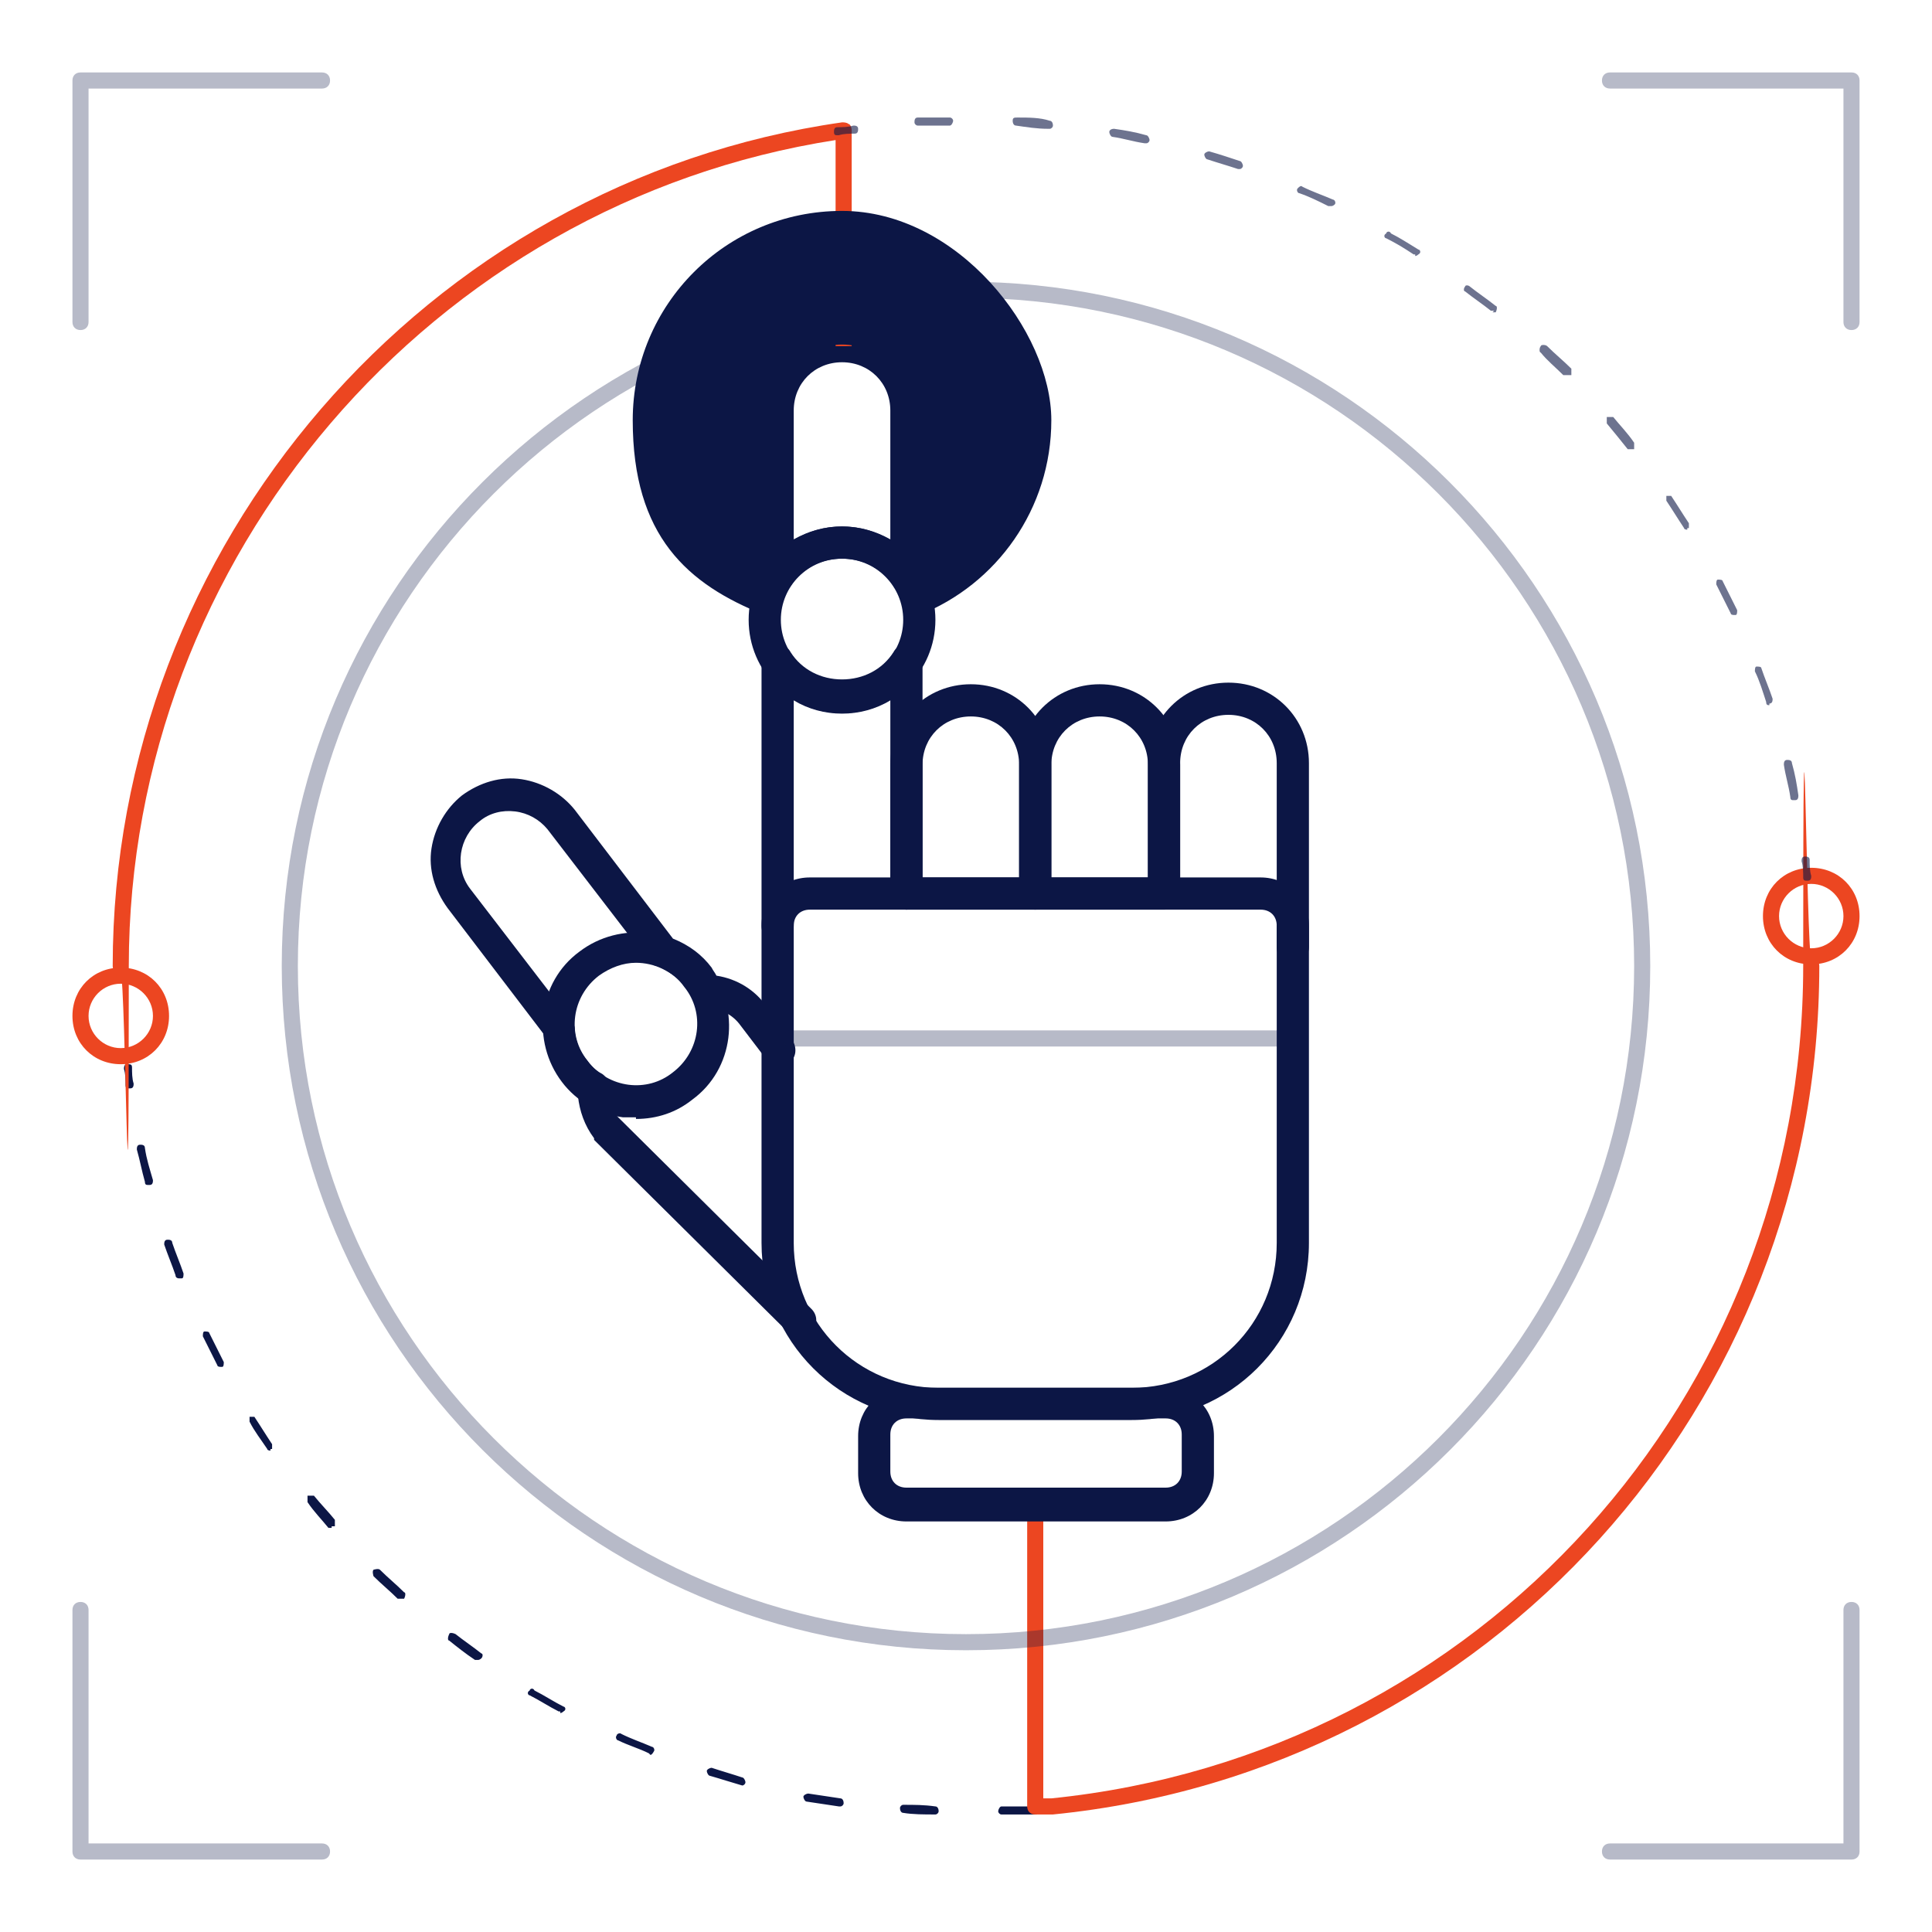 <?xml version="1.0" encoding="UTF-8"?>
<svg id="Laag_1" xmlns="http://www.w3.org/2000/svg" version="1.1" viewBox="0 0 120 120">
  <!-- Generator: Adobe Illustrator 29.3.0, SVG Export Plug-In . SVG Version: 2.1.0 Build 146)  -->
  <defs>
    <style>
      .st0 {
        fill: #ec4621;
      }

      .st1 {
        opacity: .6;
      }

      .st2 {
        opacity: .3;
      }

      .st3 {
        fill: #0c1645;
      }
    </style>
  </defs>
  <g>
    <path class="st3" d="M112.5,61.2h0c-.1,0-.2-.1-.2-.3,0-.3,0-.7,0-1s.1-.2.2-.2.2.1.2.2c0,.3,0,.7,0,1,0,.1-.1.2-.2.2Z"/>
    <path class="st3" d="M58.1,112.7h0c-.7,0-1.4,0-2-.1-.1,0-.2-.1-.2-.3,0-.1.1-.2.2-.2s0,0,0,0c.7,0,1.3,0,2,.1.1,0,.2.1.2.3,0,.1-.1.2-.2.2ZM62.2,112.7c-.1,0-.2-.1-.2-.2,0-.1.1-.3.2-.3.3,0,.7,0,1,0,.3,0,.7,0,1,0,.1,0,.3,0,.3.2,0,.1,0,.3-.2.3-.3,0-.7,0-1,0-.3,0-.7,0-1,0h0ZM52.1,112.2s0,0,0,0c-.7-.1-1.3-.2-2-.3-.1,0-.2-.2-.2-.3,0-.1.2-.2.3-.2.7.1,1.3.2,2,.3.1,0,.2.1.2.3,0,.1-.1.2-.2.2ZM68.3,112.1c-.1,0-.2,0-.2-.2,0-.1,0-.3.2-.3.7-.1,1.3-.2,2-.4.1,0,.3,0,.3.2,0,.1,0,.3-.2.3-.7.1-1.3.3-2,.4,0,0,0,0,0,0ZM46.1,110.9s0,0,0,0c-.7-.2-1.3-.4-2-.6-.1,0-.2-.2-.2-.3,0-.1.2-.2.3-.2.6.2,1.3.4,1.9.6.1,0,.2.2.2.3,0,.1-.1.2-.2.2ZM74.2,110.8c-.1,0-.2,0-.2-.2,0-.1,0-.3.2-.3.7-.2,1.3-.4,1.9-.6.1,0,.3,0,.3.2,0,.1,0,.3-.2.3-.6.2-1.3.4-2,.6,0,0,0,0,0,0ZM40.3,108.9s0,0,0,0c-.6-.3-1.3-.5-1.9-.8-.1,0-.2-.2-.1-.3,0-.1.2-.2.3-.1.6.3,1.2.5,1.9.8.1,0,.2.2.1.3,0,0-.1.2-.2.2ZM80,108.8c0,0-.2,0-.2-.2,0-.1,0-.3.1-.3.6-.3,1.2-.5,1.9-.8.1,0,.3,0,.3.1,0,.1,0,.3-.1.3-.6.3-1.2.6-1.9.8,0,0,0,0,0,0ZM34.8,106.3s0,0-.1,0c-.6-.3-1.2-.7-1.8-1-.1,0-.2-.2,0-.3,0-.1.2-.2.3,0,.6.3,1.2.7,1.8,1,.1,0,.2.2,0,.3,0,0-.1.1-.2.1ZM85.5,106.2c0,0-.2,0-.2-.1,0-.1,0-.3,0-.3.6-.3,1.2-.7,1.7-1,.1,0,.3,0,.3,0,0,.1,0,.3,0,.3-.6.4-1.2.7-1.8,1,0,0,0,0-.1,0ZM29.6,103.1s-.1,0-.1,0c-.6-.4-1.1-.8-1.6-1.2-.1,0-.1-.2,0-.4,0-.1.2-.1.4,0,.5.4,1.1.8,1.6,1.2.1,0,.1.2,0,.3,0,0-.1.1-.2.1ZM90.6,102.9c0,0-.2,0-.2-.1,0-.1,0-.3,0-.3.5-.4,1.1-.8,1.6-1.2.1,0,.3,0,.4,0,0,.1,0,.3,0,.4-.5.4-1.1.8-1.6,1.2,0,0,0,0-.1,0ZM24.9,99.3c0,0-.1,0-.2,0-.5-.5-1-.9-1.5-1.4,0,0-.1-.3,0-.4,0,0,.3-.1.4,0,.5.5,1,.9,1.5,1.4.1,0,.1.2,0,.4,0,0-.1,0-.2,0ZM95.3,99.1c0,0-.1,0-.2,0,0-.1,0-.3,0-.4.5-.5,1-.9,1.5-1.4,0,0,.3,0,.4,0,0,0,0,.3,0,.4-.5.5-1,.9-1.5,1.4,0,0-.1,0-.2,0ZM20.6,94.9c0,0-.1,0-.2,0-.4-.5-.9-1-1.3-1.6,0-.1,0-.3,0-.4.1,0,.3,0,.4,0,.4.5.9,1,1.3,1.5,0,.1,0,.3,0,.4,0,0-.1,0-.2,0ZM99.6,94.7c0,0-.1,0-.2,0-.1,0-.1-.2,0-.4.4-.5.9-1,1.3-1.6,0-.1.2-.1.4,0,.1,0,.1.2,0,.4-.4.5-.9,1.1-1.3,1.6,0,0-.1,0-.2,0ZM16.8,90.1c0,0-.2,0-.2-.1-.4-.6-.8-1.1-1.1-1.7,0-.1,0-.3,0-.3.1,0,.3,0,.3,0,.4.6.7,1.1,1.1,1.7,0,.1,0,.3,0,.3,0,0,0,0-.1,0ZM103.3,89.9s0,0-.1,0c-.1,0-.1-.2,0-.3.4-.6.8-1.1,1.1-1.7,0-.1.2-.1.3,0,.1,0,.2.2,0,.3-.4.6-.7,1.1-1.1,1.7,0,0-.1.1-.2.1ZM13.7,84.9c0,0-.2,0-.2-.1-.3-.6-.6-1.2-.9-1.8,0-.1,0-.3.1-.3.1,0,.3,0,.3.1.3.6.6,1.2.9,1.8,0,.1,0,.3-.1.3,0,0,0,0-.1,0ZM106.5,84.7s0,0-.1,0c-.1,0-.2-.2-.1-.3.3-.6.6-1.2.9-1.8,0-.1.2-.2.3-.1.1,0,.2.2.1.3-.3.6-.6,1.2-.9,1.8,0,0-.1.1-.2.1ZM11.1,79.4c0,0-.2,0-.2-.2-.2-.6-.5-1.3-.7-1.9,0-.1,0-.3.2-.3.1,0,.3,0,.3.2.2.6.5,1.3.7,1.9,0,.1,0,.3-.1.3,0,0,0,0,0,0ZM109,79.1s0,0,0,0c-.1,0-.2-.2-.1-.3.2-.6.5-1.3.7-1.9,0-.1.2-.2.3-.2.1,0,.2.2.2.3-.2.6-.5,1.3-.7,1.9,0,0-.1.2-.2.2ZM9.2,73.6c-.1,0-.2,0-.2-.2-.2-.7-.3-1.3-.5-2,0-.1,0-.3.2-.3.1,0,.3,0,.3.2.1.7.3,1.3.5,2,0,.1,0,.3-.2.3,0,0,0,0,0,0ZM110.9,73.3s0,0,0,0c-.1,0-.2-.2-.2-.3.2-.7.3-1.3.5-2,0-.1.2-.2.3-.2.1,0,.2.2.2.3-.1.7-.3,1.3-.5,2,0,.1-.1.2-.2.2ZM112,67.3s0,0,0,0c-.1,0-.2-.1-.2-.3,0-.7.2-1.3.2-2,0-.1.1-.3.3-.2.1,0,.2.1.2.3,0,.7-.1,1.4-.2,2,0,.1-.1.2-.2.2Z"/>
    <path class="st3" d="M8,67.6c-.1,0-.2,0-.2-.2,0-.3,0-.7-.1-1,0-.1,0-.3.2-.3.2,0,.3,0,.3.2,0,.3,0,.7.1,1,0,.1,0,.3-.2.3,0,0,0,0,0,0Z"/>
  </g>
  <g class="st2">
    <path class="st3" d="M5,20.5c-.3,0-.5-.2-.5-.5V5c0-.3.2-.5.5-.5h15c.3,0,.5.2.5.5s-.2.5-.5.5H5.5v14.5c0,.3-.2.5-.5.5Z"/>
  </g>
  <g class="st2">
    <path class="st3" d="M115,20.5c-.3,0-.5-.2-.5-.5V5.5h-14.5c-.3,0-.5-.2-.5-.5s.2-.5.5-.5h15c.3,0,.5.2.5.5v15c0,.3-.2.5-.5.5Z"/>
  </g>
  <g class="st2">
    <path class="st3" d="M115,115.5h-15c-.3,0-.5-.2-.5-.5s.2-.5.5-.5h14.5v-14.5c0-.3.2-.5.5-.5s.5.2.5.5v15c0,.3-.2.5-.5.5Z"/>
  </g>
  <g class="st2">
    <path class="st3" d="M20,115.5H5c-.3,0-.5-.2-.5-.5v-15c0-.3.2-.5.5-.5s.5.2.5.5v14.5h14.5c.3,0,.5.2.5.5s-.2.5-.5.5Z"/>
  </g>
  <path class="st3" d="M64.3,56.5h-8c-.6,0-1-.4-1-1v-8c0-2.8,2.2-5,5-5s5,2.2,5,5v8c0,.6-.4,1-1,1ZM57.3,54.5h6v-7c0-1.7-1.3-3-3-3s-3,1.3-3,3v7Z"/>
  <path class="st3" d="M72.3,56.5h-8c-.6,0-1-.4-1-1v-8c0-2.8,2.2-5,5-5s5,2.2,5,5v8c0,.6-.4,1-1,1ZM65.3,54.5h6v-7c0-1.7-1.3-3-3-3s-3,1.3-3,3v7Z"/>
  <path class="st3" d="M80.3,59.8c-.6,0-1-.4-1-1v-11.4c0-1.7-1.3-3-3-3s-3,1.3-3,3v8c0,.6-.4,1-1,1s-1-.4-1-1v-8c0-2.8,2.2-5,5-5s5,2.2,5,5v11.4c0,.6-.4,1-1,1Z"/>
  <g>
    <path class="st3" d="M48.3,36.8c0,0-.2,0-.3,0-.4-.1-.7-.5-.7-1v-10.4c0-2.8,2.2-5,5-5s5,2.2,5,5v10.4c0,.4-.3.8-.7,1-.4.1-.9,0-1.1-.4-.7-1.1-1.9-1.7-3.2-1.7s-2.5.6-3.2,1.7c-.2.3-.5.5-.8.5ZM52.3,32.7c1.1,0,2.1.3,3,.8v-8c0-1.7-1.3-3-3-3s-3,1.3-3,3v8c.9-.5,1.9-.8,3-.8Z"/>
    <path class="st3" d="M48.3,58.5c-.6,0-1-.4-1-1v-16.4c0-.4.3-.8.7-1,.4-.1.9,0,1.1.4.7,1.1,1.9,1.7,3.2,1.7s2.5-.6,3.2-1.7c.2-.4.7-.5,1.1-.4.4.1.7.5.7,1v14.4c0,.6-.4,1-1,1s-1-.4-1-1v-12c-1.8,1.1-4.2,1.1-6,0v14c0,.6-.4,1-1,1Z"/>
  </g>
  <path class="st3" d="M70.3,88.2h-12c-6.1,0-11-4.9-11-11v-19.7c0-1.7,1.3-3,3-3h28c1.7,0,3,1.3,3,3v19.7c0,6.1-4.9,11-11,11ZM50.3,56.5c-.6,0-1,.4-1,1v19.7c0,5,4,9,9,9h12c5,0,9-4,9-9v-19.7c0-.6-.4-1-1-1h-28Z"/>
  <path class="st3" d="M49.6,83c-.3,0-.5,0-.7-.3l-12-11.9s0,0,0-.1c-.6-.8-.9-1.7-1-2.6-.4-.3-.7-.6-.9-.9-.6-.8-1-1.8-1.1-2.8l-6.1-8c-.8-1.1-1.2-2.4-1-3.7.2-1.3.9-2.5,1.9-3.3,1.1-.8,2.4-1.2,3.7-1,1.3.2,2.5.9,3.3,1.9l6.1,8c1,.4,1.8,1,2.4,1.8.1.2.2.3.3.5,1.3.2,2.4.9,3.1,1.9l1.6,2.1c.3.4.3,1.1-.2,1.4-.4.3-1.1.3-1.4-.2l-1.6-2.1c-.5-.7-1.3-1.1-2.2-1.1-.4,0-.7-.2-.8-.6-.1-.2-.2-.5-.4-.7-.5-.6-1.1-1-1.8-1.3-.2,0-.3-.2-.5-.3l-6.3-8.2c-.5-.6-1.2-1-2-1.1-.8-.1-1.6.1-2.2.6-1.3,1-1.6,2.9-.6,4.2l6.3,8.2c.1.2.2.3.2.5,0,.7.3,1.4.8,2,.2.3.5.6.9.8.3.2.4.5.4.9,0,.5,0,1.2.6,1.8l12,11.9c.4.4.4,1,0,1.4-.2.2-.5.3-.7.3Z"/>
  <path class="st3" d="M52.3,44.3c-3.2,0-5.8-2.6-5.8-5.8s2.6-5.8,5.8-5.8,5.8,2.6,5.8,5.8-2.6,5.8-5.8,5.8ZM52.3,34.7c-2.1,0-3.8,1.7-3.8,3.8s1.7,3.8,3.8,3.8,3.8-1.7,3.8-3.8-1.7-3.8-3.8-3.8Z"/>
  <path class="st3" d="M39.5,69.4c-.3,0-.5,0-.8,0-1.5-.2-2.9-1-3.8-2.2-1.9-2.5-1.5-6.2,1.1-8.1,2.5-1.9,6.2-1.5,8.1,1.1h0c1.9,2.5,1.5,6.2-1.1,8.1-1,.8-2.2,1.2-3.5,1.2ZM39.5,59.8c-.8,0-1.6.3-2.3.8-1.7,1.3-2,3.7-.7,5.3,1.3,1.7,3.7,2,5.3.7,1.7-1.3,2-3.7.7-5.3-.7-1-1.9-1.5-3-1.5Z"/>
  <path class="st0" d="M7.5,66.1c-1.7,0-3-1.3-3-3s1.3-3,3-3,3,1.3,3,3-1.3,3-3,3ZM7.5,61.1c-1.1,0-2,.9-2,2s.9,2,2,2,2-.9,2-2-.9-2-2-2Z"/>
  <path class="st0" d="M112.5,59.9c-1.7,0-3-1.3-3-3s1.3-3,3-3,3,1.3,3,3-1.3,3-3,3ZM112.5,54.9c-1.1,0-2,.9-2,2s.9,2,2,2,2-.9,2-2-.9-2-2-2Z"/>
  <path class="st0" d="M7.5,60.5c-.3,0-.5-.2-.5-.5C7,33.9,26.4,11.3,52.3,7.6c.1,0,.3,0,.4.1.1,0,.2.2.2.4v13.4s-1,0-1,0v-12.8C26.8,12.6,8,34.6,8,60s-.2.5-.5.5Z"/>
  <path class="st0" d="M64.3,112.7c-.3,0-.5-.2-.5-.5v-18.7c0-.3.2-.5.5-.5s.5.2.5.5v18.2h.5c26.6-2.7,46.7-24.9,46.7-51.7s.2-.5.5-.5.5.2.5.5c0,27.3-20.5,50-47.6,52.7h-1Z"/>
  <g class="st1">
    <path class="st3" d="M52,8.4c-.1,0-.2,0-.2-.2,0-.1,0-.3.2-.3.3,0,.7,0,1-.1.1,0,.3,0,.3.2,0,.1,0,.3-.2.3-.3,0-.7,0-1,.1,0,0,0,0,0,0Z"/>
    <path class="st3" d="M111.4,49.7c-.1,0-.2,0-.2-.2-.1-.7-.3-1.3-.4-2,0-.1,0-.3.2-.3.1,0,.3,0,.3.2.2.7.3,1.3.4,2,0,.1,0,.3-.2.3,0,0,0,0,0,0ZM109.9,43.8c-.1,0-.2,0-.2-.2-.2-.6-.4-1.3-.7-1.9,0-.1,0-.3.1-.3.1,0,.3,0,.3.1.2.6.5,1.3.7,1.9,0,.1,0,.3-.2.3,0,0,0,0,0,0ZM107.7,38.2c0,0-.2,0-.2-.1-.3-.6-.6-1.2-.9-1.8,0-.1,0-.3.1-.3.1,0,.3,0,.3.1.3.6.6,1.2.9,1.8,0,.1,0,.3-.1.3,0,0,0,0-.1,0ZM104.8,32.9c0,0-.2,0-.2-.1-.4-.6-.7-1.1-1.1-1.7,0-.1,0-.3,0-.3.1,0,.3,0,.3,0,.4.6.7,1.1,1.1,1.7,0,.1,0,.3,0,.3,0,0,0,0-.1,0ZM101.3,27.9c0,0-.1,0-.2,0-.4-.5-.8-1-1.3-1.6,0-.1,0-.3,0-.4.1,0,.3,0,.4,0,.4.5.9,1,1.3,1.6,0,.1,0,.3,0,.4,0,0-.1,0-.2,0ZM97.3,23.3c0,0-.1,0-.2,0-.5-.5-1-.9-1.4-1.4-.1,0-.1-.3,0-.4,0-.1.3-.1.4,0,.5.5,1,.9,1.5,1.4,0,0,0,.3,0,.4,0,0-.1,0-.2,0ZM92.8,19.3c0,0-.1,0-.2,0-.5-.4-1.1-.8-1.6-1.2-.1,0-.1-.2,0-.3,0-.1.2-.1.3,0,.5.4,1.1.8,1.6,1.2.1,0,.1.2,0,.4,0,0-.1,0-.2,0ZM87.9,15.8s0,0-.1,0c-.6-.4-1.1-.7-1.7-1-.1,0-.2-.2,0-.3,0-.1.2-.2.3,0,.6.3,1.2.7,1.7,1,.1,0,.2.2,0,.3,0,0-.1.1-.2.1ZM82.6,12.8s0,0-.1,0c-.6-.3-1.2-.6-1.8-.8-.1,0-.2-.2-.1-.3s.2-.2.3-.1c.6.3,1.2.5,1.9.8.1,0,.2.2.1.3,0,0-.1.1-.2.1ZM76.9,10.5s0,0,0,0c-.6-.2-1.3-.4-1.9-.6-.1,0-.2-.2-.2-.3,0-.1.2-.2.3-.2.7.2,1.3.4,1.9.6.1,0,.2.2.2.3,0,.1-.1.2-.2.2ZM71.1,8.9s0,0,0,0c-.7-.1-1.3-.3-2-.4-.1,0-.2-.2-.2-.3,0-.1.1-.2.3-.2.7.1,1.3.2,2,.4.1,0,.2.2.2.3,0,.1-.1.2-.2.2ZM65.1,8s0,0,0,0c-.7,0-1.3-.1-2-.2-.1,0-.2-.1-.2-.3s.1-.2.3-.2c.7,0,1.4,0,2,.2.1,0,.2.1.2.3,0,.1-.1.2-.2.2ZM57,7.8c-.1,0-.2-.1-.2-.2,0-.1,0-.3.2-.3.7,0,1.3,0,2,0h0c.1,0,.2.1.2.2,0,.1-.1.3-.2.3-.7,0-1.3,0-2,0h0Z"/>
    <path class="st3" d="M112.2,54.7c-.1,0-.2,0-.2-.2,0-.3,0-.7-.1-1,0-.1,0-.3.2-.3.1,0,.3,0,.3.2,0,.3,0,.7.1,1,0,.1,0,.3-.2.3,0,0,0,0,0,0Z"/>
  </g>
  <g class="st2">
    <path class="st3" d="M60,102.5c-23.4,0-42.5-19-42.5-42.5S36.6,17.5,60,17.5s42.5,19,42.5,42.5-19,42.5-42.5,42.5ZM60,18.5c-22.9,0-41.5,18.6-41.5,41.5s18.6,41.5,41.5,41.5,41.5-18.6,41.5-41.5-18.6-41.5-41.5-41.5Z"/>
  </g>
  <path class="st3" d="M72.4,94.5h-16.1c-1.7,0-3-1.3-3-3v-2.3c0-1.7,1.3-3,3-3h16.1c1.7,0,3,1.3,3,3v2.3c0,1.7-1.3,3-3,3ZM56.3,88.1c-.6,0-1,.4-1,1v2.3c0,.6.4,1,1,1h16.1c.6,0,1-.4,1-1v-2.3c0-.6-.4-1-1-1h-16.1Z"/>
  <path class="st3" d="M52.3,13.1c-7.2,0-13,5.8-13,13s3.4,10.2,8.2,12.1c0-.9.3-1.7.8-2.4,0,0,0,0,0,0v-10.4c0-2.2,1.8-4,4-4s4,1.8,4,4v10.4s0,0,0,0c.5.7.7,1.5.8,2.4,4.8-1.9,8.2-6.6,8.2-12.1s-5.8-13-13-13Z"/>
  <g class="st2">
    <path class="st3" d="M79.3,65h-30.2c-.3,0-.5-.2-.5-.5s.2-.5.5-.5h30.2c.3,0,.5.2.5.5s-.2.5-.5.5Z"/>
  </g>
</svg>